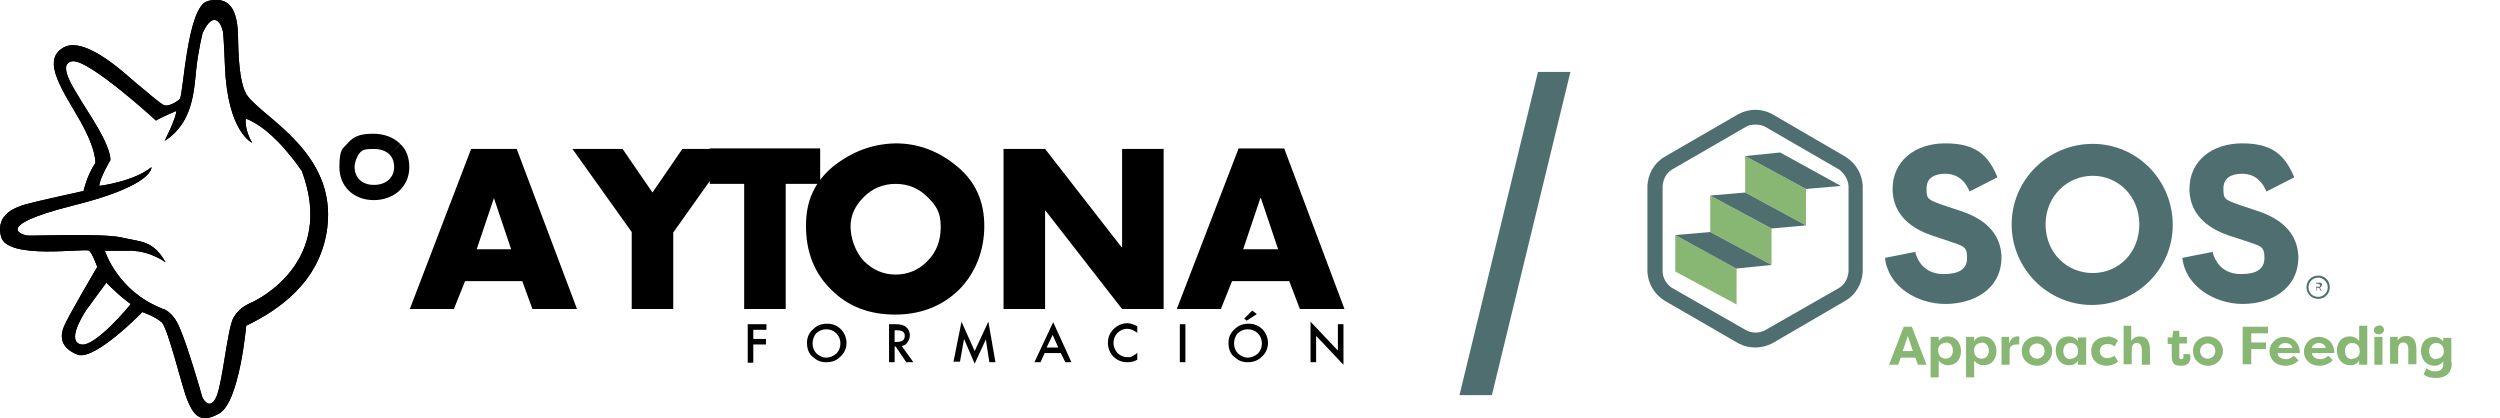 <?xml version="1.0" encoding="UTF-8"?> <svg xmlns="http://www.w3.org/2000/svg" xmlns:xlink="http://www.w3.org/1999/xlink" id="Capa_1" data-name="Capa 1" version="1.1" viewBox="0 0 493.5 82.6"><defs><style> .cls-1 { clip-path: url(#clippath); } .cls-2 { fill: none; } .cls-2, .cls-3, .cls-4, .cls-5 { stroke-width: 0px; } .cls-3 { fill: #87b773; } .cls-6 { clip-path: url(#clippath-1); } .cls-4 { fill: #4e6e6f; } .cls-5 { fill: #000; } </style><clipPath id="clippath"><path class="cls-2" d="M80.8,33c0,3.8-3,6.5-7,6.5s-6.8-2.7-6.8-6.5.7-3.6,1.7-4.8c1.3-1.5,2.9-1.8,5-1.8s4,.7,5.3,2c1.3,1.2,1.8,2.9,1.8,4.6Z"></path></clipPath><clipPath id="clippath-1"><path class="cls-2" d="M44,6.2c.2,1.2.4,6.8.4,6.8.5,13.1,5.4,15.2,5.4,15.2-1.6-2.6-1.3-4.8-1.3-4.8,5.7,2.1,11.1,10.4,11.1,10.4,6.7,18-8.9,25.4-9.7,25.8-.8.4-2.6,1-3.8,3.1-1.2,2.1-2.1,12.4-3.3,15.4s-2.6,1-2.9.2c-.2-.8-2.9-10.1-4.4-13.5-1.4-3.5-3.5-3.9-3.5-3.9-8.8-3.4-11.3-11.4-11.3-11.4h5c4,0,7,2.3,7,2.3-2.5-4.4-4.8-4-8.6-4.9-3.7-.9-17.6-.3-18.5-.4-1,0-7.5-1.8,8.7-5.9,16.2-4,15.6-7.6,15.6-7.6-3.6,2.9-10.3,3.7-10.3,3.7,0-1.4,2.2-5.1,2.2-5.1,0-3.2-4.6-9.7-5.6-11.4-.9-1.7-5.2-7.5-2-8.1,3.2-.6,16.6,11.7,16.6,11.7,1.1-.7,4-1.9,4-1.9,0,1.4-2.3,5.9-2.3,5.9,5.5-3.4,5.8-9.8,6.2-13.8s1.3-7.5,1.3-7.5c2.3-4.9,3.8-1.5,4-.3ZM16,68c-2.8-.6.1-5.4,1.1-6.9,1-1.4,3.9-5.3,3.9-5.3,0,0,2.6,2.7,4.8,4.2.1,0-7,8.6-9.8,8ZM41,.2c-4.1,1.1-4.8,18.6-5.5,19.3-.6.7-2.2,1.5-3,1.3s-4.2-3.3-5.4-4.2c-1.2-.9-10.1-9.8-14.6-7.2s.1,8.7,3.4,14.6,2.9,8.2,2.9,8.2c-1.7,2.6-2.3,5.5-2.3,5.5,0,0-9.6,2.1-11.3,2.6-1.6.5-6.2,1.7-5,6.4,1.2,4.7,16.7,2.2,17.4,2.8.7.6,1.6,3.2,1.6,3.2,0,0-5.8,9.8-6.6,11.8s-.6,4.2,2.7,5.5c3.4,1.3,12.8-8.4,12.8-8.4,0,0,2.4.8,3.8,2,1.3,1.2,4,12.8,5.1,15.4s2.3,4.9,6.3,2.6,5.3-17.3,5.3-17.3c6.2-3,14.6-8.5,16-19.3,1.9-15-12.9-21.8-15.9-26.3-1-1.6-1.6-4.8-1.7-10.9,0-6.2-1.8-8.6-6-7.6h0Z"></path></clipPath></defs><path class="cls-4" d="M310,14.2l-15.5,63.8h-6.4l15.5-63.8h6.4Z"></path><path class="cls-5" d="M258.7,71.5v-8l5.4,5.7v-5.2h1.1v8l-5.4-5.7v5.2h-1.1ZM248.1,62l-2,1.3-.5-.4,1.6-1.6.9.7ZM243.6,67.8c0,.8.3,1.5.8,2,.6.5,1.2.8,1.9.8s1.4-.3,2-.8c.5-.5.8-1.2.8-2s-.3-1.5-.8-2-1.2-.8-2-.8-1.4.3-2,.8c-.4.5-.7,1.2-.7,2ZM242.5,67.7c0-1.1.4-2,1.2-2.7.8-.8,1.7-1.1,2.8-1.1s2,.4,2.7,1.1,1.1,1.7,1.1,2.7-.4,2-1.2,2.7c-.8.8-1.7,1.1-2.8,1.1s-1.8-.3-2.6-1c-.8-.6-1.2-1.6-1.2-2.8ZM234,64v7.5h-1.1v-7.5h1.1ZM224.5,64.4v1.3c-.7-.5-1.3-.8-2-.8s-1.4.3-1.9.8-.8,1.2-.8,2,.3,1.4.8,2c.5.5,1.2.8,1.9.8s.7,0,1-.2c.2,0,.3-.2.5-.3.2,0,.3-.2.5-.4v1.4c-.6.4-1.3.5-2,.5-1.1,0-2-.4-2.7-1.1s-1.1-1.7-1.1-2.7.3-1.8.9-2.5c.8-.9,1.8-1.4,3-1.4.6,0,1.3.3,1.9.6h0ZM208.9,68.6l-1.1-2.5-1.2,2.5h2.3ZM209.4,69.7h-3.2l-.8,1.8h-1.2l3.7-7.9,3.6,7.9h-1.2l-.9-1.8h0ZM188.2,71.5l1.6-8,2.6,5.8,2.7-5.8,1.4,8h-1.2l-.7-4.5-2.2,4.8-2.1-4.9-.8,4.5h-1.3ZM176.6,67.5h.4c1.1,0,1.6-.4,1.6-1.2s-.5-1.1-1.6-1.1h-.4s0,2.3,0,2.3ZM178,68.3l2.3,3.2h-1.4l-2.1-3.1h-.2v3.1h-1.1v-7.5h1.3c1,0,1.7.2,2.1.6.5.4.7,1,.7,1.6s-.2,1-.5,1.4c-.2.4-.6.6-1.1.7ZM160.4,67.8c0,.8.3,1.5.8,2,.6.5,1.2.8,1.9.8s1.4-.3,2-.8c.5-.5.8-1.2.8-2s-.3-1.5-.8-2-1.2-.8-2-.8-1.4.3-2,.8c-.4.5-.7,1.2-.7,2ZM159.3,67.7c0-1.1.4-2,1.2-2.7.8-.8,1.7-1.1,2.8-1.1s2,.4,2.7,1.1,1.1,1.7,1.1,2.7-.4,2-1.2,2.7c-.8.8-1.7,1.1-2.8,1.1s-1.8-.3-2.6-1c-.8-.6-1.2-1.6-1.2-2.8ZM151.3,65.1h-2.6v1.8h2.5v1.1h-2.5v3.6h-1.1v-7.6h3.7v1.1h0ZM252.3,49.2l-3.4-10.1h-.1l-3.4,10.1s6.9,0,6.9,0ZM254.5,55.5h-11.3l-2.2,5.5h-8.7l12.2-31.7h9l11.9,31.7h-8.8l-2.1-5.5ZM198.1,61v-31.6h8.2l15.1,19.4h.1v-19.4h8.2v31.6h-8.2l-15.1-19.4h-.1v19.4h-8.2ZM176.8,36.3c-2.5,0-4.6.9-6.3,2.6-1.7,1.7-2.6,3.6-2.6,5.8s.9,5,2.6,6.8c1.8,1.8,3.9,2.7,6.3,2.7s4.6-.9,6.3-2.7c1.8-1.8,2.6-4,2.6-6.8s-.9-4.1-2.6-5.8c-1.7-1.7-3.8-2.6-6.3-2.6ZM176.8,28.3c4.6,0,8.6,1.6,12.2,4.6,3.6,3,5.3,6.9,5.3,11.7s-1.7,9.3-5,12.6c-3.3,3.2-7.5,4.9-12.6,4.9s-9.3-1.6-12.6-4.9c-3.3-3.2-5-7.4-5-12.6s1.8-8.7,5.3-11.7c3.8-3,7.8-4.5,12.4-4.6h0ZM155.1,36.3v24.7h-8.2v-24.7h-6.8v-7h21.8v7h-6.8ZM124.7,45.8l-11.7-16.4h9.9l5.9,8.6,5.9-8.6h9.9l-11.7,16.5v15.1h-8.2s0-15.2,0-15.2ZM100.9,49.2l-3.4-10.1h0l-3.4,10.1h6.9ZM103.1,55.5h-11.3l-2.2,5.5h-8.7l12.1-31.6h9l11.9,31.6h-8.8s-2-5.5-2-5.5Z"></path><g class="cls-1"><path class="cls-5" d="M76.9,30.5c.5.5.9,1.3.9,2.5h6c0-2.4-.7-4.8-2.5-6.7l-4.4,4.2ZM73.8,29.4c1.5,0,2.5.5,3.1,1.1l4.3-4.2c-2-2.1-4.7-3-7.5-3v6.1h0ZM71,30.2c.5-.6,1-.8,2.8-.8v-6c-2.6,0-5.1.5-7.3,2.8l4.5,4ZM70,33c0-1,.5-2.2,1-2.8l-4.5-4c-1.6,1.8-2.5,4.5-2.5,6.8h6ZM73.8,36.5c-2.4,0-3.8-1.5-3.8-3.5h-6c0,5.6,4.3,9.5,9.8,9.5v-6ZM77.8,33c0,1.9-1.4,3.5-4,3.5v6c5.4,0,10-3.8,10-9.5h-6ZM79.1,28.4l-2.2,2.1,2.2-2.1ZM68.8,28.2l-2.2-2,2.2,2Z"></path></g><path class="cls-5" d="M44,6.2c.2,1.2.4,6.8.4,6.8.5,13.1,5.4,15.2,5.4,15.2-1.6-2.6-1.3-4.8-1.3-4.8,5.7,2.1,11.1,10.4,11.1,10.4,6.7,18-8.9,25.4-9.7,25.8-.8.4-2.6,1-3.8,3.1-1.2,2.1-2.1,12.4-3.3,15.4s-2.6,1-2.9.2c-.2-.8-2.9-10.1-4.4-13.5-1.4-3.5-3.5-3.9-3.5-3.9-8.8-3.4-11.3-11.4-11.3-11.4h5c4,0,7,2.3,7,2.3-2.5-4.4-4.8-4-8.6-4.9-3.7-.9-17.6-.3-18.5-.4-1,0-7.5-1.8,8.7-5.9,16.2-4,15.6-7.6,15.6-7.6-3.6,2.9-10.3,3.7-10.3,3.7,0-1.4,2.2-5.1,2.2-5.1,0-3.2-4.6-9.7-5.6-11.4-.9-1.7-5.2-7.5-2-8.1,3.2-.6,16.6,11.7,16.6,11.7,1.1-.7,4-1.9,4-1.9,0,1.4-2.3,5.9-2.3,5.9,5.5-3.4,5.8-9.8,6.2-13.8s1.3-7.5,1.3-7.5c2.3-4.9,3.8-1.5,4-.3ZM16,68c-2.8-.6.1-5.4,1.1-6.9,1-1.4,3.9-5.3,3.9-5.3,0,0,2.6,2.7,4.8,4.2.1,0-7,8.6-9.8,8ZM41,.2c-4.1,1.1-4.8,18.6-5.5,19.3-.6.7-2.2,1.5-3,1.3s-4.2-3.3-5.4-4.2c-1.2-.9-10.1-9.8-14.6-7.2s.1,8.7,3.4,14.6,2.9,8.2,2.9,8.2c-1.7,2.6-2.3,5.5-2.3,5.5,0,0-9.6,2.1-11.3,2.6-1.6.5-6.2,1.7-5,6.4,1.2,4.7,16.7,2.2,17.4,2.8.7.6,1.6,3.2,1.6,3.2,0,0-5.8,9.8-6.6,11.8s-.6,4.2,2.7,5.5c3.4,1.3,12.8-8.4,12.8-8.4,0,0,2.4.8,3.8,2,1.3,1.2,4,12.8,5.1,15.4s2.3,4.9,6.3,2.6,5.3-17.3,5.3-17.3c6.2-3,14.6-8.5,16-19.3,1.9-15-12.9-21.8-15.9-26.3-1-1.6-1.6-4.8-1.7-10.9,0-6.2-1.8-8.6-6-7.6h0Z"></path><g class="cls-6"><path class="cls-5" d="M41.1,6.7c.5-1.1.9-1.6,1.1-1.7h0c0,0,0,0,0,0,0,0,.3.2.4.6.2.3.3.6.3.9l2-.4c0-.4-.2-.9-.5-1.4-.2-.5-.6-1.1-1.2-1.4-.3-.2-.7-.3-1.1-.3s-.8.2-1.2.4c-.7.5-1.2,1.3-1.8,2.5,0,0,1.9.9,1.9.9ZM39.9,13.9c.2-2,.5-3.8.8-5.2,0-.7.2-1.2.3-1.6,0-.2,0-.3,0-.4h0c0,0-1-.3-1-.3l-1-.2h0c0,.2,0,.4,0,.6,0,.4-.2,1-.4,1.7-.3,1.4-.6,3.3-.8,5.4h2.1ZM33.2,28.4c6-3.7,6.3-10.7,6.7-14.6l-2-.2c-.4,4.2-.7,10-5.7,13.1,0,0,1,1.7,1,1.7ZM34,21.7c0,.2,0,.5-.3,1.2-.2.6-.5,1.2-.8,1.9-.3.6-.6,1.2-.8,1.7-.1.2-.1.3-.2.5,0,.1-.1.1-.1.1l.9.4.9.4s0-.1,0-.1c0-.1.2-.3.3-.5.2-.5.5-1.1.8-1.7.3-.7.6-1.4.8-2s.4-1.3.4-1.8h-2ZM31.5,24.4c.5-.3,1.4-.8,2.3-1.1.4-.2.8-.3,1.1-.5,0-.1.3-.1.3-.1h0l-.4-.9-.4-.9h0c0,0-.2.1-.4.1-.3.1-.7.3-1.1.5-.9.4-1.9.9-2.6,1.3,0,0,1.2,1.6,1.2,1.6ZM14.5,12.9c.1,0,.4,0,1.1.3.6.3,1.3.7,2.2,1.2,1.7,1,3.6,2.5,5.5,4s3.6,3,4.9,4.1c.6.6,1.2,1,1.6,1.4l.4.4h.1c0,.1.7-.6.7-.6l.7-.7h-.1c0-.1-.4-.5-.4-.5-.4-.3-.9-.8-1.6-1.4-1.3-1.1-3.1-2.7-5-4.2s-3.9-3-5.6-4.1c-.9-.5-1.7-1-2.5-1.3-.7-.3-1.5-.5-2.2-.4,0,0,.2,1.8.2,1.8ZM17.3,19.6c-.3-.5-.7-1.2-1.2-2s-1-1.7-1.3-2.5c-.4-.8-.6-1.5-.5-1.9q0-.2.1-.2s.1-.1.3-.1l-.3-2c-.6.1-1.1.3-1.5.8-.4.4-.5.9-.5,1.4,0,.9.3,1.9.7,2.8s1,1.9,1.5,2.7.9,1.5,1.1,1.9l1.6-.9ZM23,31.5c0-1-.3-2.2-.8-3.3-.5-1.1-1.1-2.3-1.8-3.5-.7-1.1-1.3-2.2-1.9-3.1s-1-1.6-1.2-2l-1.8.9c.3.5.8,1.3,1.3,2.1.6.9,1.2,2,1.9,3.1.6,1.1,1.2,2.2,1.6,3.3.4,1.1.7,1.9.7,2.5,0,0,2,0,2,0ZM20.8,36.6c0,0,.1-.5.3-1,.2-.5.4-1.1.7-1.6.3-.5.5-1,.7-1.4s.2-.3.2-.4.1,0,.1,0l-.9-.5-.8-.6s0,.1-.1.1c-.1.1-.2.3-.3.5-.2.4-.5.9-.8,1.5s-.6,1.2-.8,1.8c-.2.5-.4,1.2-.4,1.7,0,0,2.1,0,2.1,0ZM29.4,32.1c-1.6,1.3-4,2.2-6.1,2.7-1,.3-2,.5-2.6.6-.3,0-.6,0-.8,0h-.3v1c.1,0,.2,1,.2,1h.3c.2,0,.5,0,.8,0,.7,0,1.7-.3,2.8-.6,2.2-.6,4.9-1.5,6.9-3.1,0,0-1.2-1.6-1.2-1.6ZM14.7,41.5c8.2-2,12.2-4,14.2-5.5,1-.8,1.6-1.5,1.9-2,.1-.3.2-.6.2-.8v-.3h0c0,0-1,.1-1,.1l-1,.2v.2c-.2.2-.5.7-1.3,1.3-1.7,1.3-5.4,3.2-13.5,5.2,0,0,.5,1.6.5,1.6ZM5.8,45.4c0,0-.6,0-1-.3,0,0-.2,0-.2,0h0s0,.2,0,.3c0,0,0,0,.3-.3.3-.2.8-.5,1.6-.9,1.6-.7,4.2-1.5,8.2-2.6l-.5-1.9c-4.1,1-6.8,1.9-8.5,2.7-.9.4-1.5.8-2,1.1-.5.4-.9.8-1,1.3-.2.6,0,1.2.3,1.5s.7.6,1,.7c.6.3,1.3.4,1.7.5l.2-2ZM24.5,45.8c-1-.2-2.7-.4-4.5-.4-1.9,0-4,0-6,0s-4,0-5.4,0h-2.7l-.2,2h2.9c1.5,0,3.4,0,5.4,0s4.1,0,5.9,0,3.3.2,4.1.4l.5-2ZM33.7,51.2c-1.3-2.3-2.7-3.5-4.3-4.2-.8-.3-1.6-.5-2.4-.7s-1.6-.3-2.5-.5l-.5,2c1,.2,1.8.4,2.6.5.8.2,1.4.3,2,.6,1.1.5,2.2,1.3,3.3,3.3,0,0,1.8-1,1.8-1ZM25.8,50.4c1.8,0,3.4.5,4.6,1l1.4.7c.2,0,.3.2.4.2,0,0,0,0,0,0l.6-.8.6-.8h0c0-.2-.2-.3-.4-.4-.4-.2-.9-.5-1.6-.9-1.3-.6-3.2-1.2-5.4-1.2,0,0-.2,2.1-.2,2.1ZM20.7,49.4v1h5v-2h-5q.1,0,0,1ZM32.4,59.9c-4.2-1.6-6.9-4.3-8.5-6.6-.8-1.2-1.4-2.2-1.7-3-.2-.4-.3-.7-.4-.9,0,0-.1-.2-.1-.2h0c0,0-1,.2-1,.2l-1,.3h0c0,.2.1.3.1.4.1.2.2.6.4,1,.4.8,1,2,1.9,3.3,1.9,2.6,4.9,5.6,9.5,7.4,0,0,.8-1.9.8-1.9ZM36.5,64.4c-.8-1.9-1.8-3-2.6-3.7-.4-.3-.8-.5-1.1-.7,0,0-.3,0-.4,0h0l-.2,1-.2,1s0,0,.2,0c.2,0,.4.2.7.4.6.4,1.3,1.3,2,2.9,0,0,1.7-.9,1.7-.9ZM40.9,78.1c-.2-.8-2.9-10.1-4.4-13.7l-1.8.8c1.4,3.4,4.1,12.6,4.3,13.4,0,0,1.9-.5,1.9-.5ZM41.8,77.8c-.3.7-.5.9-.6,1h0l-.3-.3c0-.2-.2-.3-.2-.4l-1.9.5c0,.3.3.7.5,1s.6.7,1.1.9c.6.2,1.2.2,1.9-.2.5-.4.9-1,1.3-1.9,0,0-1.9-.6-1.9-.6ZM45.2,62.2c-.4.7-.7,1.9-1,3.2-.3,1.3-.6,2.9-.8,4.5-.3,1.6-.5,3.2-.8,4.6s-.5,2.6-.8,3.2l1.9.7c.3-.9.6-2.1.9-3.6.3-1.4.5-3.1.8-4.7s.5-3.2.8-4.4c.3-1.3.5-2.2.8-2.6,0,0-1.8-.9-1.8-.9ZM49.4,58.7c-.7.4-2.8,1.1-4.2,3.5l1.7,1c1-1.8,2.4-2.3,3.4-2.8l-.9-1.7ZM58.6,34.2c3.2,8.7,1.1,14.7-1.9,18.5-3,3.9-6.9,5.8-7.3,6l.9,1.8c.4-.2,4.7-2.2,8-6.6,3.3-4.4,5.6-11.1,2.2-20.5l-1.9.8ZM48.1,24.3c2.6.9,5.2,3.4,7.3,5.7,1,1.1,1.8,2.2,2.4,3,.3.4.5.7.7.9s0,.2.2.3h0c0,0,.8-.4.8-.4l.8-.5h0c0-.2,0-.3-.2-.4-.2-.2-.4-.6-.7-1-.6-.8-1.5-2-2.5-3.2-2.1-2.4-5-5.1-8.1-6.3,0,0-.7,1.9-.7,1.9ZM50.7,27.7c-.7-1.2-1-2.3-1.1-3.1,0-.4,0-.7,0-.9v-.2h-1c0-.1-1-.2-1-.2v.4c0,.3,0,.7,0,1.2.2,1,.5,2.3,1.4,3.8,0,0,1.7-1,1.7-1ZM43.4,13c.3,6.7,1.6,10.6,3,13,.7,1.2,1.4,1.9,1.9,2.4.3.2.5.4.7.5,0,.1.2.1.2.1h0l.4-.9.4-.9h0c0-.2-.2-.3-.4-.4-.4-.3-.9-.9-1.5-1.9-1.2-2-2.5-5.6-2.8-12,0,0-1.9.1-1.9,0ZM43,6.4c0,.5.2,2.2.3,3.7,0,.8,0,1.5,0,2v.8h2v-.9c0-.5,0-1.3,0-2.1,0-1.5-.2-3.3-.3-4,0,0-2,.5-2,.5ZM25.9,60.1l-.8-.6h-.1q-.1.2-.2.4c-.2.2-.5.5-.8.9-.7.8-1.6,1.8-2.7,2.8-1,1-2.1,2-3.1,2.6-.5.3-.9.6-1.3.7s-.6,0-.7,0l-.4,2c.6,0,1.2,0,1.8-.2.6-.2,1.1-.5,1.7-.9,1.1-.8,2.3-1.8,3.4-2.9,1.1-1,2.1-2.1,2.8-2.9.4-.4.6-.7.8-1,.1,0,.2-.2.2-.3,0,0,0,0,.1,0,0,0-.7-.6-.7-.6ZM21,55.9l-.7.7h.1c0,0,.3.4.3.4.3.3.7.7,1.2,1.1.9.9,2.2,2,3.4,2.8l1.1-1.6c-1.1-.8-2.2-1.8-3.2-2.6-.5-.4-.8-.8-1.1-1.1l-.3-.3h-.1c0,0-.7.6-.7.6ZM17.9,61.7c.5-.7,1.5-2,2.3-3.2.4-.6.8-1.1,1.1-1.5.1-.2.3-.3.3-.5s.1,0,.1,0l-.8-.6-.8-.6h-.1c-.1.2-.2.4-.3.6-.3.4-.7.9-1.1,1.5-.9,1.1-1.8,2.5-2.4,3.2,0,0,1.7,1.2,1.7,1.2ZM16.2,67c-.2,0-.3,0-.3,0,0,0-.1,0-.1-.2-.1-.3,0-.8.2-1.5.5-1.3,1.4-2.8,1.9-3.5l-1.6-1.1c-.5.7-1.6,2.4-2.1,4-.3.8-.5,1.7-.3,2.5.1.4.3.9.6,1.2.4.4.8.6,1.3.7,0,0,.4-2,.4-2ZM48,7.8c0-3.1-.5-5.6-1.7-7.1-.6-.8-1.4-1.3-2.4-1.6-1-.2-2-.1-3.1.1l.5,1.9c.9-.1,1.6-.1,2.2,0,.5.1.9.4,1.3.8.8,1,1.2,2.8,1.2,5.9h2ZM49.5,18.1c-.4-.6-.8-1.6-1-3.4-.3-1.7-.4-4-.5-7h-2c0,3.1.2,5.5.5,7.3s.7,3.2,1.3,4.1l1.7-1ZM65.6,45.2c1-7.9-2.4-13.7-6.4-17.9-2-2.1-4.1-3.9-5.9-5.4-1.8-1.5-3.2-2.7-3.8-3.7l-1.7,1.1c.8,1.3,2.5,2.7,4.2,4.1,1.8,1.5,3.8,3.2,5.7,5.2,3.7,4,6.8,9.2,5.9,16.3l2,.3ZM49,65.2c6.3-3,15.1-8.7,16.5-20l-2-.3c-1.3,10.2-9.3,15.6-15.4,18.5l.9,1.8ZM43.8,82.5c.7-.4,1.3-1,1.7-1.7.5-.7.9-1.6,1.2-2.5.7-1.8,1.3-4,1.7-6,.4-2.1.7-4,.9-5.5,0-.7.2-1.3.2-1.8v-.5h0c0,0-1-.2-1-.2h-1c0,0,0,.5,0,.5,0,.4,0,1-.2,1.7-.2,1.4-.5,3.4-.9,5.4s-.9,4-1.6,5.7c-.3.8-.7,1.5-1,2.1-.4.6-.7.9-1,1.1,0,0,1,1.7,1,1.7ZM36.1,79.4c.3.7.6,1.3,1,2,.4.6.8,1.2,1.5,1.6,1.4.9,3.1.7,5.3-.5l-1-1.7c-1.9,1.1-2.8.9-3.2.5-.3-.2-.6-.5-.9-1-.3-.5-.5-1-.8-1.7,0,0-1.9.8-1.9.8ZM31.2,64.4s.1,0,.3.6c.2.4.4.9.6,1.6.4,1.3.9,2.9,1.4,4.6.5,1.6,1,3.4,1.4,4.9s.8,2.7,1.1,3.4l1.8-.8c-.2-.6-.6-1.7-1-3.2s-.9-3.2-1.4-4.9c-.5-1.7-1-3.4-1.4-4.7-.2-.7-.5-1.3-.7-1.7-.2-.4-.5-.9-.8-1.2,0,0-1.3,1.4-1.3,1.4ZM28.1,61.7l-.3,1h.1c.1,0,.2,0,.3,0,.2,0,.6.2.9.4.7.3,1.6.8,2.1,1.3l1.3-1.5c-.8-.7-1.8-1.2-2.6-1.6-.4-.2-.8-.3-1-.4-.1,0-.2,0-.3,0h-.1q0-.2-.4.8ZM14.9,71c.7.3,1.4.2,2.1,0s1.4-.5,2.1-.9c1.4-.8,3-1.9,4.4-3s2.7-2.3,3.7-3.2c.5-.4.9-.8,1.1-1.1l.3-.3h.1c0,0-.7-.8-.7-.8-.7-.7-.6-.7-.6-.7h-.1c0,0-.3.4-.3.4l-1.1,1.1c-.9.9-2.2,2-3.6,3.1s-2.8,2.2-4.1,2.8c-.6.3-1.2.6-1.7.7s-.8,0-.9,0c0,0-.7,1.9-.7,1.9ZM11.6,64.2c-.5,1.1-.7,2.5-.2,3.8s1.7,2.4,3.5,3.1l.7-1.9c-1.5-.6-2.1-1.3-2.4-1.9-.2-.6-.2-1.4.2-2.3,0,0-1.8-.8-1.8-.8ZM19.2,52.7l-.9-.5h0c0,.2-.1.3-.2.4-.2.3-.4.7-.7,1.1-.6,1-1.3,2.2-2.1,3.6-1.5,2.7-3.2,5.7-3.7,6.8l1.9.8c.4-.9,2-3.8,3.6-6.5.8-1.3,1.5-2.6,2.1-3.6.3-.5.5-.9.7-1.1s.1-.2.2-.3h0q-.1-.2-.9-.7ZM17,50.3h.1c.1.2.1.3.2.4.2.3.3.6.5,1,.1.3.3.7.4.9,0,0,.1.2.1.3h0c0,0,.9-.2.9-.2l.9-.3h0c0-.2-.1-.3-.1-.4-.1-.3-.2-.6-.4-1l-.6-1.2c-.2-.3-.4-.8-.8-1l-1.2,1.5ZM-.8,46.9c.4,1.7,2.1,2.6,3.8,3.1,1.8.5,3.9.6,6,.6s4.2,0,5.7,0,1.4,0,1.9,0h.5q.1,0,0,0h-.1s-.1,0-.2,0l1.3-1.5c-.2-.2-.4-.2-.5-.3-.1,0-.2,0-.3,0h-.7c-.5,0-1.2,0-2,0-1.6,0-3.6.2-5.6,0-2,0-4-.2-5.5-.6-1.6-.4-2.3-1-2.4-1.6,0,0-1.9.5-1.9.5ZM5,39.3c-.8.2-2.6.7-4,1.8-.7.6-1.4,1.3-1.7,2.3-.4,1-.4,2.2-.1,3.5l1.9-.5c-.2-1-.2-1.7,0-2.3.2-.6.6-1,1.1-1.4,1-.8,2.4-1.2,3.3-1.5l-.5-1.9ZM16.6,37.7l-.2-1h-.1c-.1,0-.2,0-.3,0-.3,0-.6,0-1.1.2-.9.2-2.2.5-3.5.8-2.6.6-5.5,1.2-6.4,1.5l.6,1.9c.8-.2,3.5-.9,6.2-1.5,1.3-.3,2.6-.6,3.5-.8.5,0,.8-.2,1.1-.2s.2,0,.3,0h.1q0,0-.2-.9ZM18,31.6c-.9,1.4-1.5,2.9-1.9,4-.2.6-.3,1-.4,1.4,0,.2-.1.3-.1.4h0c0,0,1,.3,1,.3l1,.2h0c0-.2,0-.3.1-.4.1-.3.2-.7.4-1.2.3-1,.9-2.3,1.7-3.5l-1.8-1.2ZM15.1,24.5c1.6,2.9,2.3,4.8,2.6,6,.1.6.2,1,.2,1.2v.2l1,.2,1,.2h0v-.5c0-.4-.1-.9-.2-1.6-.3-1.4-1.1-3.6-2.8-6.5,0,0-1.8.8-1.8.8ZM12,8.6c-1.3.8-2.1,2-2.3,3.3s.1,2.7.7,4c1,2.7,3.1,5.8,4.7,8.6l1.7-1c-1.7-3-3.6-5.8-4.6-8.3-.5-1.2-.7-2.2-.5-3,.1-.7.5-1.3,1.3-1.9,0,0-1-1.7-1-1.7ZM27.7,15.8c-.1-.1-.3-.3-.7-.6-.4-.3-.8-.7-1.4-1.2-1.1-.9-2.5-2.1-4-3.1s-3.2-2-4.8-2.5-3.3-.7-4.8.2l1,1.7c.7-.5,1.8-.5,3.1,0,1.3.4,2.8,1.3,4.3,2.3,1.4,1,2.8,2.1,3.8,3,.5.5,1,.9,1.4,1.2.3.3.7.6.9.7,0,0,1.2-1.7,1.2-1.7ZM32.8,19.8c0,0,0,0,0-.1s-.3-.2-.5-.4c-.4-.3-1-.7-1.5-1.2-1.1-.9-2.3-1.9-2.9-2.4l-1.2,1.6c.6.4,1.7,1.4,2.8,2.3.6.5,1.1.9,1.6,1.3.2.2.5.3.7.5.2.1.4.3.7.3,0,0,.4-1.9.4-1.9ZM34.8,18.9c-.2.2-.6.5-1.1.7-.2.1-.5.2-.6.2h-.3l-.5,1.9c.4.1.8.1,1.2,0s.7-.2,1.1-.3c.7-.3,1.4-.7,1.8-1.3,0,0-1.6-1.2-1.6-1.2ZM40.8-.7c-.8.2-1.5.8-2,1.5-.5.7-.9,1.6-1.2,2.5-.7,1.9-1.2,4.3-1.6,6.6-.4,2.3-.7,4.6-.9,6.4,0,.9-.2,1.6-.3,2.1,0,.3,0,.5,0,.6h0c0,.1,0,0,0-.1l1.4,1.4c.2-.2.2-.4.3-.4,0-.1,0-.2,0-.3,0-.2,0-.5,0-.7,0-.6.2-1.3.3-2.2.2-1.8.5-4,.9-6.3s.9-4.5,1.5-6.2c.3-.9.6-1.5,1-2,.3-.5.6-.7.8-.7,0,0-.4-2.2-.4-2.2ZM40.2,6.2l-.9-.4v.2s.9.2.9.2ZM38.9,13.8h-1c0-.1,1,0,1,0ZM32.7,27.6l-.9-.4-1.6,3.2,3-1.9s-.5-.9-.5-.9ZM35,21.7h1v-1.5l-1.4.5.4,1ZM30.9,23.6l-.7.7.6.5.7-.4s-.6-.8-.6-.8ZM14.3,11.9l-.2-1,.2,1ZM16.4,20l-.9.5.9-.5ZM22,31.5l.9.5v-.2c.1,0,.1-.3.1-.3h-1ZM19.8,36.6h-1v1.1h1.1c0,0-.1-1.1-.1-1.1ZM30.1,32.9l1-.2-.3-1.7-1.3,1.1s.6.8.6.8ZM14.5,40.5l-.2-1,.2,1ZM5.7,46.4v-1c0,0,0,1,0,1ZM24.2,46.8l.2-1-.2,1ZM32.8,51.7l-.6.8,1.5-1.3-.9.5ZM20.7,49.4v-1h-1.4l.4,1.3,1-.3ZM32,60.9l-.4.9h.2l.2-.9ZM35.5,64.8l-.9.4.9-.4ZM39.9,78.4l1-.3-1,.3ZM42.8,78.1l-.9-.4.9.4ZM46.1,62.7l.9.5-.9-.5ZM49.9,59.6l.5.9-.5-.9ZM59.5,33.8l.9-.3h0c0,0,0-.2,0-.2,0,0-.8.5-.8.5ZM48.5,23.4l.3-.9-1.2-.5v1.3c0,0,.9.1.9.1ZM49.8,28.2l-.4.9,2.8,1.2-1.6-2.7-.8.6ZM44.4,13h-1,1ZM44,6.2l1-.2-1,.2ZM25.9,60.1l.8.6.7-.8-.9-.6-.6.8ZM21,55.9l.7-.7-.8-.8-.7.9.8.6ZM17.1,61.1l-.8-.6.8.6ZM16,68l-.2,1,.2-1ZM47,7.8h-1,1ZM48.7,18.7l-.8.5.8-.5ZM64.6,45h1c0,0-1,0-1,0ZM48.6,64.3l-.4-.9-.5.2v.6h.9ZM43.3,81.6l-.5-.9.5.9ZM31.9,63.7l.7-.7s-.7.7-.7.7ZM28.1,61.7l.3-1-.6-.2-.4.5.7.7ZM15.3,70.1l-.4.9.4-.9ZM12.6,64.5l-.9-.4.9.4ZM19.2,52.7l.9.5.2-.4v-.4c-.1,0-1.1.3-1.1.3ZM17.6,49.5l.7-.8-.7.8ZM.2,46.7l1-.2s-1,.2-1,.2ZM5.3,40.3l.3,1-.3-1ZM16.6,37.7l.2,1h.6c0,0,.1-.8.1-.8,0,0-.9-.2-.9-.2ZM18.9,32.2l.8.6v-.2c.1,0,.1-.2.1-.2,0,0-.9-.2-.9-.2ZM15.9,24l.9-.5-.9.5ZM27.1,16.6l-.6.8.6-.8ZM32.5,20.8l-.3,1,.3-1ZM35.5,19.5l-.7-.7.7.7ZM41,.2l-.2-1s.2,1,.2,1Z"></path></g><path class="cls-4" d="M346.5,68.6c-1.2,0-2.3-.3-3.3-.8l-14.7-8.5c-2-1.3-3.2-3.4-3.3-5.7v-16.9c.1-2.3,1.3-4.5,3.3-5.7l14.7-8.5c2.1-1.1,4.5-1.1,6.6,0l14.6,8.5c2,1.3,3.2,3.4,3.3,5.7v16.9c-.1,2.3-1.3,4.5-3.3,5.7l-14.6,8.5c-1,.5-2.2.8-3.3.8ZM346.5,24.6c-.6,0-1.3.1-1.8.4l-14.7,8.5c-1.1.7-1.7,1.9-1.8,3.2v16.9c0,1.3.8,2.5,1.8,3.2l14.7,8.4c1.2.6,2.5.6,3.7,0l14.7-8.4c1.1-.7,1.7-1.9,1.8-3.2v-16.9c-.1-1.3-.8-2.4-1.8-3.2l-14.7-8.5c-.6-.3-1.2-.4-1.8-.4Z"></path><path class="cls-4" d="M457.6,59c-1.3,0-2.3-1-2.3-2.3s1-2.3,2.3-2.3,2.3,1,2.3,2.3h0c0,1.3-1,2.3-2.3,2.3ZM457.6,54.8c-1,0-1.9.8-1.9,1.9s.8,1.9,1.9,1.9c1,0,1.9-.8,1.9-1.9h0c0-1-.9-1.9-1.9-1.9Z"></path><path class="cls-4" d="M458.3,56.3c0,.2-.1.4-.4.5,0,0,0,0,.1.1l.3.5s0,0,0,0h-.1c0,0-.1,0-.1,0l-.2-.4c0-.1-.2-.2-.3-.2h-.3v.6s0,0,0,0h-.1s0,0,0,0v-1.6s0,0,0,0h.7c.3,0,.5.2.5.4,0,0,0,0,0,0ZM457.7,56h-.5v.6h.5c.1,0,.3,0,.3-.2,0,0,0,0,0,0,0-.2-.1-.3-.3-.3,0,0,0,0,0,0h0Z"></path><path class="cls-4" d="M378.1,49.9c.8,2.7,2.7,4.2,5.6,4.2s4.6-.9,4.6-3.2-.7-2.3-3.6-3.3l-3.3-1.1c-6.8-2.3-7.8-6.6-7.8-9.2,0-5.5,4.4-9,10.4-9s8.5,2.3,10.3,6.7l-5.5,2.8c-1.3-3.1-3.5-3.5-4.8-3.5-2.1,0-3.7.8-3.7,2.9s.2,2.2,3.3,3.3l3.3,1.1c6.9,2.2,8.1,6.3,8.2,9.1,0,6.5-5.6,9.3-11.1,9.3s-11.3-3.4-11.9-9.1l6.1-1.2Z"></path><path class="cls-4" d="M413.1,28.4c8.8,0,15.8,7.2,15.8,16,0,8.8-7.2,15.8-16,15.8-8.7,0-15.8-7.2-15.8-15.9,0-8.8,7.2-15.9,16-15.9ZM413.1,53.9c5.1,0,9.2-4,9.2-9.6s-4.2-9.6-9.2-9.6-9.3,4-9.3,9.6,4.2,9.6,9.3,9.6h0Z"></path><path class="cls-4" d="M436.8,49.9c.8,2.7,2.7,4.2,5.6,4.2s4.6-.9,4.6-3.2-.7-2.3-3.6-3.3l-3.4-1.1c-6.8-2.3-7.8-6.6-7.8-9.2,0-5.5,4.4-9,10.4-9s8.4,2.3,10.3,6.7l-5.5,2.8c-1.3-3.1-3.5-3.5-4.8-3.5-2.1,0-3.7.8-3.7,2.9s.2,2.2,3.3,3.3l3.3,1.1c6.9,2.2,8.1,6.3,8.2,9.1,0,6.5-5.6,9.3-11,9.3s-11.3-3.4-11.9-9.1l6.1-1.2Z"></path><path class="cls-3" d="M372.9,72l2.9-7.5h1.6l2.9,7.5h-1.7l-.5-1.4h0s-2.9,0-2.9,0h0s-.5,1.4-.5,1.4h-1.7ZM375.6,69.3h2l-1-3-1,3Z"></path><path class="cls-3" d="M381.1,74.5v-8h1.6v.8c.4-.6,1-.9,1.7-.9,1.7,0,2.7,1.3,2.7,2.9s-.9,2.8-2.6,2.8c-.7,0-1.3-.3-1.8-.9v3.3h-1.6ZM384,67.7c-.8,0-1.4.6-1.4,1.3,0,0,0,.1,0,.2,0,1,.6,1.6,1.5,1.6s1.4-.7,1.4-1.6-.5-1.6-1.4-1.6Z"></path><path class="cls-3" d="M388.1,74.5v-8h1.6v.8c.4-.6,1-.9,1.7-.9,1.7,0,2.7,1.3,2.7,2.9s-.9,2.8-2.6,2.8c-.7,0-1.3-.3-1.8-.9v3.3h-1.6ZM391.1,67.7c-.8,0-1.4.6-1.4,1.3,0,0,0,.1,0,.2,0,1,.6,1.6,1.5,1.6s1.4-.7,1.4-1.6-.6-1.6-1.4-1.6Z"></path><path class="cls-3" d="M396.7,67.7c.1-.7.8-1.3,1.5-1.3.1,0,.3,0,.4,0v1.6c-.2,0-.4,0-.7,0-.6,0-1.2.4-1.2,1,0,0,0,0,0,0v3h-1.6v-5.5h1.5v1.2Z"></path><path class="cls-3" d="M402.1,66.4c1.6,0,3,1.2,3,2.9s-1.4,2.9-3,2.9-3-1.1-3-2.9,1.4-2.9,3-2.9ZM402.1,70.8c.8,0,1.5-.6,1.5-1.5s-.6-1.5-1.5-1.5c-.8,0-1.5.6-1.5,1.5,0,0,0,0,0,0,0,.8.7,1.5,1.5,1.5Z"></path><path class="cls-3" d="M411.8,66.5v5.5h-1.6v-.8c-.4.6-1,.9-1.7.9-1.7,0-2.7-1.3-2.7-2.9s.9-2.8,2.6-2.8c.7,0,1.3.3,1.8.9v-.7h1.6ZM408.8,70.8c.8,0,1.4-.6,1.4-1.3,0,0,0-.1,0-.2,0-1-.6-1.6-1.5-1.6s-1.4.7-1.4,1.6.5,1.6,1.4,1.6h0Z"></path><path class="cls-3" d="M415.9,66.4c.8,0,1.6.3,2.2.8l-.7,1.2c-.4-.4-.9-.5-1.4-.5-.9,0-1.5.6-1.5,1.4s.6,1.4,1.5,1.4c.5,0,1-.2,1.4-.5l.7,1.2c-.6.5-1.4.8-2.2.8-1.9,0-3.1-1.2-3.1-2.9s1.2-2.8,3.1-2.8Z"></path><path class="cls-3" d="M419.1,64.3h1.6v3c.4-.6,1-.9,1.7-.9,1.5,0,2,1.2,2,2.6v3h-1.6v-3c0-.7-.3-1.3-1-1.3s-1,.6-1,1.3v2.9h-1.6v-7.7Z"></path><path class="cls-3" d="M430.2,66.5h1.5v1.3h-1.5v2.6c0,.2,0,.5.4.5s.4-.3.4-.5c0-.2,0-.3,0-.5h1.3c0,.2.1.4.1.7,0,.8-.5,1.6-1.8,1.6s-1.9-.3-1.9-1.9v-2.4h-.8v-1.3h.9l.2-1.3h1.2v1.3Z"></path><path class="cls-3" d="M435.8,66.4c1.6,0,3,1.2,3,2.9,0,1.6-1.3,2.9-2.9,2.9,0,0,0,0,0,0-1.6,0-3-1.1-3-2.9s1.4-2.9,3-2.9ZM435.8,70.8c.8,0,1.5-.6,1.5-1.5s-.6-1.5-1.5-1.5c-.8,0-1.5.6-1.5,1.5,0,0,0,0,0,0,0,.8.6,1.5,1.5,1.5,0,0,0,0,0,0Z"></path><path class="cls-3" d="M442.7,72v-7.5h5v1.3h-3.3v1.8h2.9v1.3h-2.9v3h-1.7Z"></path><path class="cls-3" d="M453.8,71.1c-.7.7-1.6,1.1-2.6,1.1-2,0-3.2-1.3-3.2-2.8,0-1.6,1.3-2.9,2.9-2.9,0,0,0,0,.1,0,1.5,0,3,1.1,3,3.2h-4.4c0,.7.7,1.2,1.7,1.2.6,0,1.1-.3,1.5-.7l.9.9ZM449.7,68.7h2.8c-.1-.7-.8-1-1.4-1-.6,0-1.2.4-1.4,1h0Z"></path><path class="cls-3" d="M460.5,71.1c-.7.7-1.6,1.1-2.6,1.1-2,0-3.1-1.3-3.1-2.8,0-1.6,1.3-2.9,2.9-2.9,0,0,0,0,.1,0,1.5,0,3,1.1,3,3.2h-4.4c0,.7.7,1.2,1.7,1.2.6,0,1.1-.3,1.5-.7l.9.9ZM456.3,68.7h2.8c-.1-.7-.8-1-1.4-1-.6,0-1.2.4-1.4,1Z"></path><path class="cls-3" d="M467.3,64.3v7.7h-1.6v-.8c-.4.6-1,.9-1.7.9-1.7,0-2.7-1.3-2.7-2.9s.9-2.8,2.6-2.8c.7,0,1.3.3,1.8.9v-3h1.6ZM464.4,70.8c.8,0,1.4-.6,1.4-1.3,0,0,0-.1,0-.2,0-1-.6-1.6-1.5-1.6s-1.4.7-1.4,1.6.5,1.6,1.4,1.6h0Z"></path><path class="cls-3" d="M469.6,64.2c.5,0,1,.4,1,.9,0,0,0,0,0,0,0,.5-.5.9-1,.9,0,0,0,0,0,0-.5,0-1-.3-1-.8,0,0,0,0,0,0,0-.5.4-.9.9-.9,0,0,0,0,0,0ZM468.7,72v-5.5h1.6v5.5h-1.6Z"></path><path class="cls-3" d="M471.7,66.5h1.6v.7c.4-.6,1-.9,1.7-.9,1.5,0,2,1.2,2,2.6v3h-1.6v-3c0-.7-.3-1.3-1-1.3s-1,.6-1,1.3v2.9h-1.6v-5.5Z"></path><path class="cls-3" d="M484,71.6c0,2.2-1.4,3-3,3s-2-.3-2.6-.7l.6-1.2c.5.4,1,.6,1.6.6.8,0,1.7-.2,1.7-1.4v-.6c-.4.6-1,.9-1.7.9-1.7,0-2.7-1.3-2.7-2.9s.9-2.8,2.6-2.8c.7,0,1.3.3,1.8.9v-.7h1.6v5.1ZM481,70.8c.8,0,1.4-.6,1.4-1.3,0,0,0-.1,0-.2,0-1-.6-1.6-1.5-1.6s-1.4.7-1.4,1.6.5,1.6,1.4,1.6Z"></path><polygon class="cls-3" points="356.5 44.5 344.5 38 344.5 30.8 356.5 37.3 356.5 44.5"></polygon><polygon class="cls-4" points="351.4 30.1 363.4 36.7 356.5 37.3 344.5 30.8 351.4 30.1"></polygon><polyline class="cls-3" points="349.7 52.3 337.6 45.8 337.6 38.6 349.7 45.1"></polyline><polyline class="cls-4" points="349.7 45.1 337.6 38.6 344.5 38 356.5 44.5"></polyline><polyline class="cls-3" points="342.8 60.1 330.7 53.6 330.7 46.4 342.8 52.9"></polyline><polyline class="cls-4" points="342.8 53 330.7 46.4 337.6 45.8 349.7 52.3"></polyline></svg> 